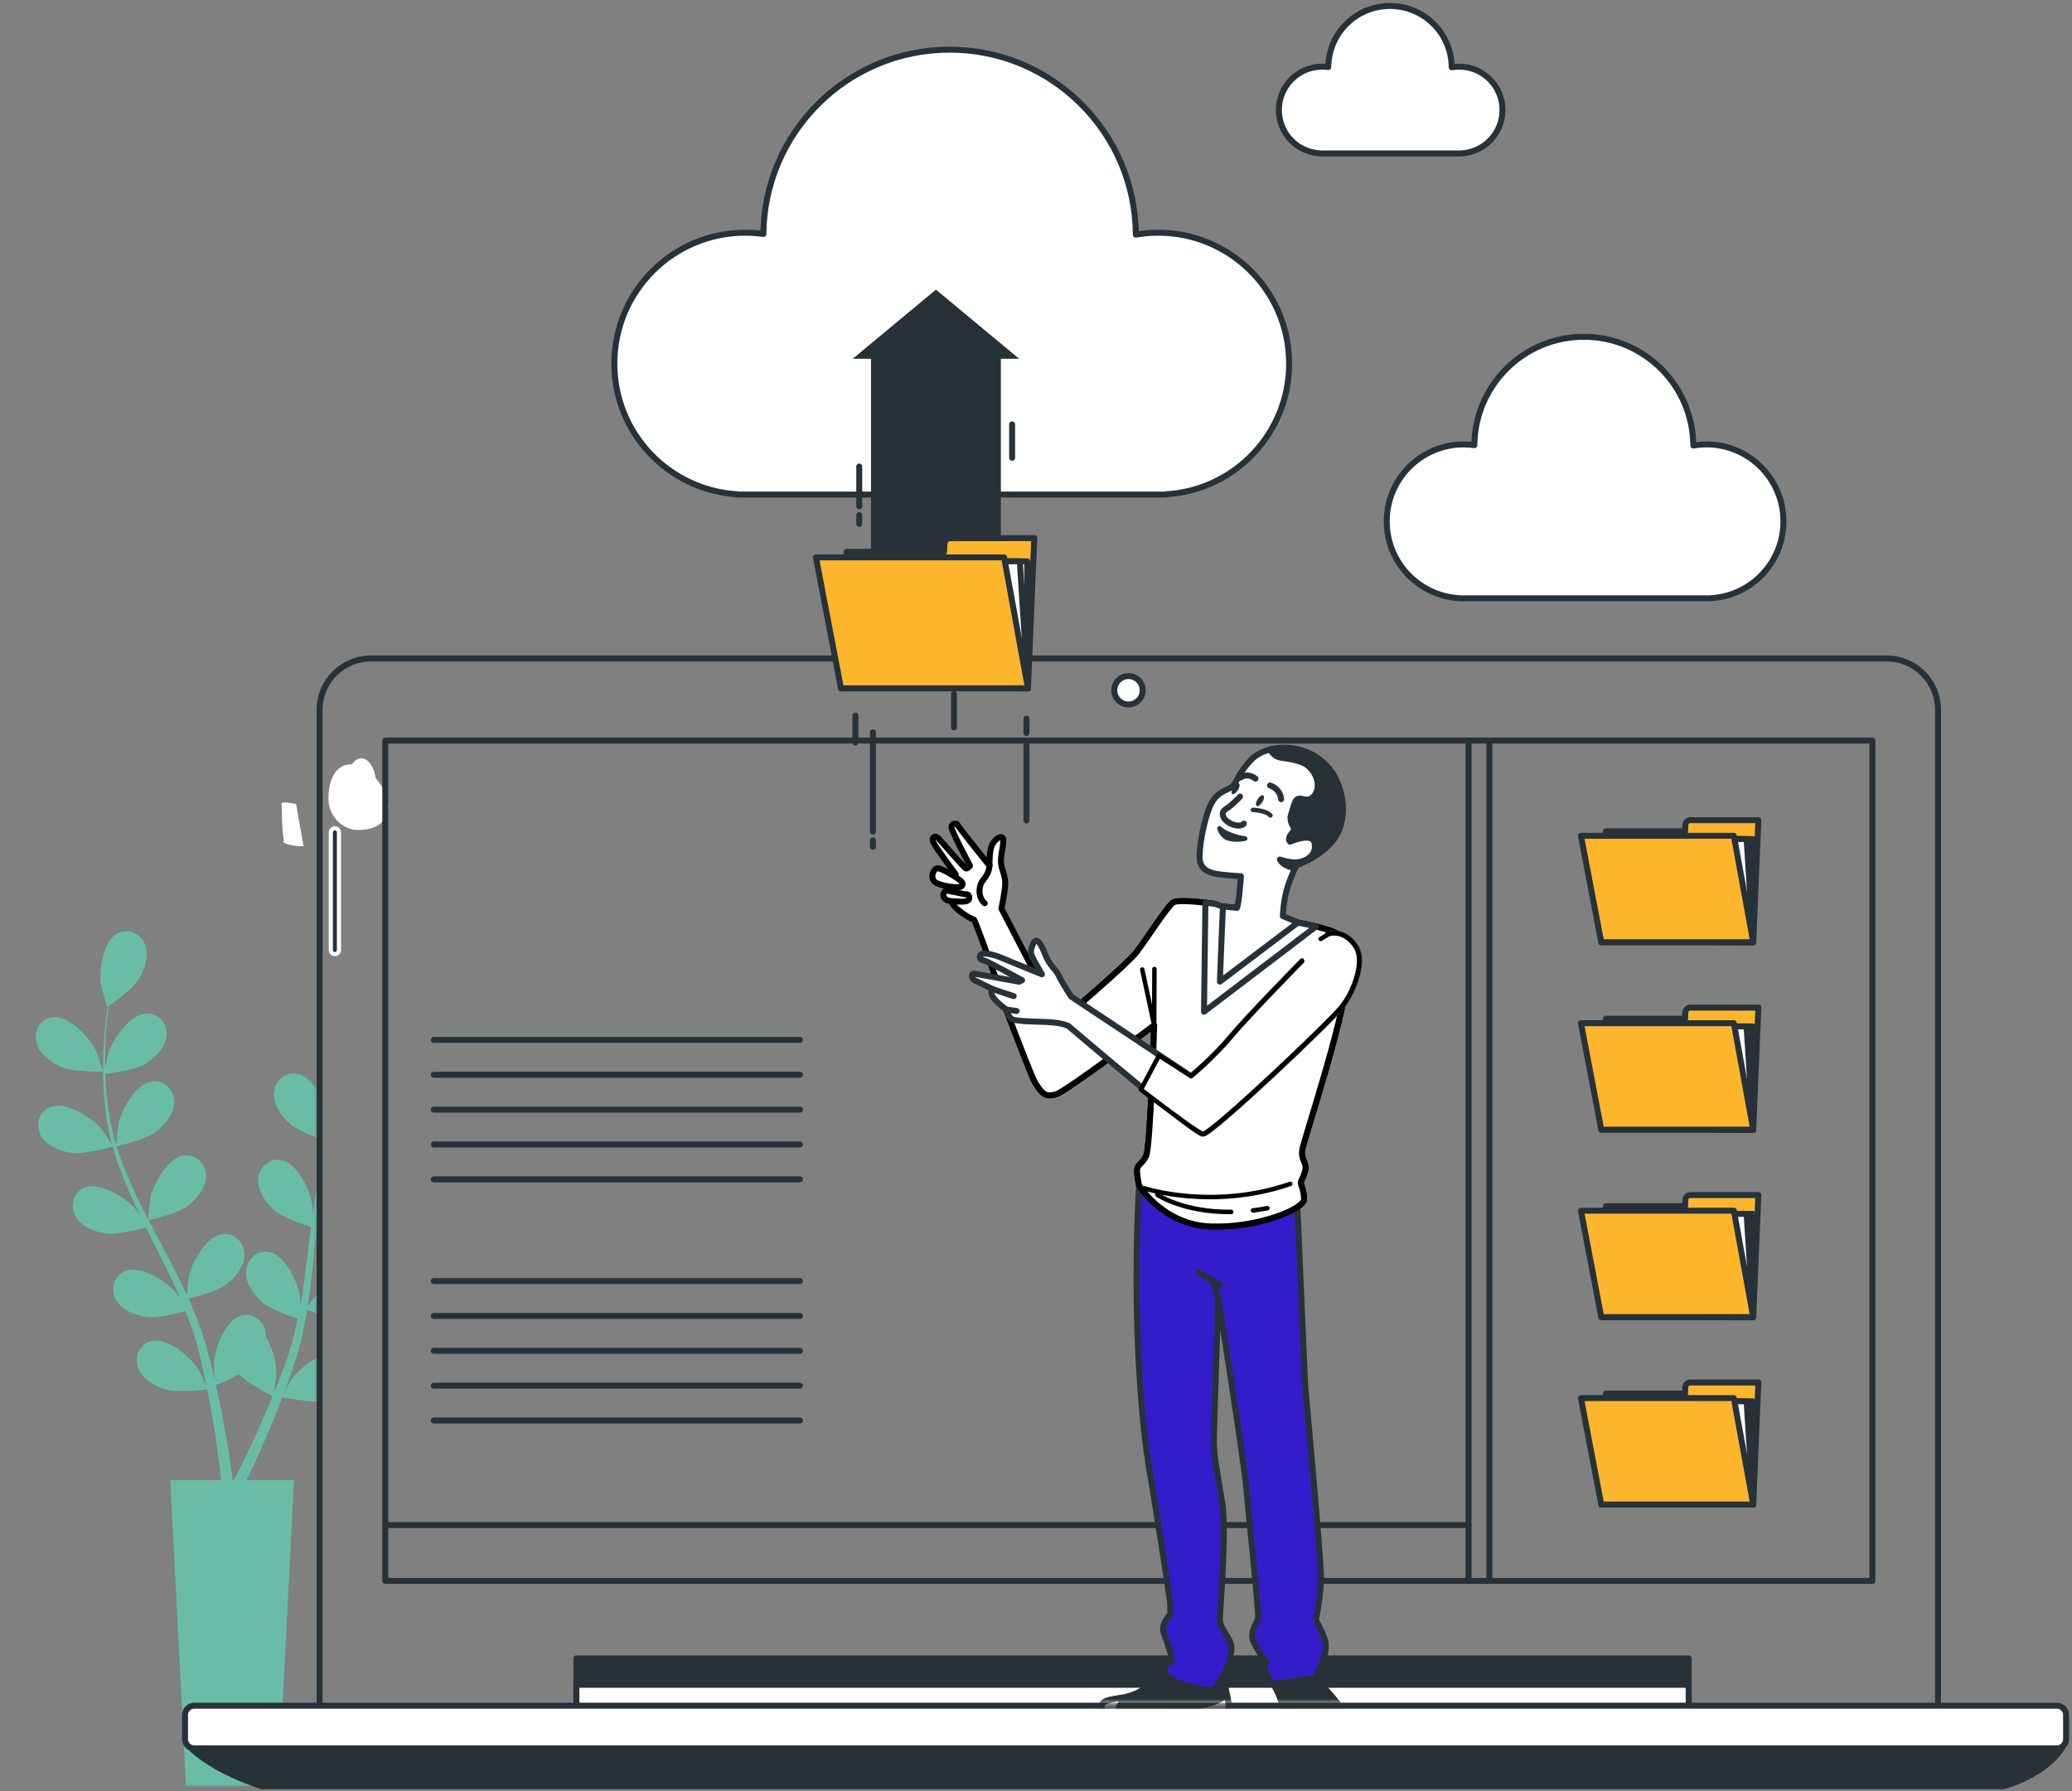 <svg width="347" height="300" viewBox="0 0 347 300" fill="none" xmlns="http://www.w3.org/2000/svg">
<rect x="0" y="0" width="347" height="300" fill="#808080" stroke="none"/>
<ellipse cx="60.506" cy="131.5" rx="2.5" ry="4.5" fill="white"/>
<path d="M47.145 134.72C46.903 134.017 49.28 134.622 49.579 134.65L50.844 141.724C47.647 141.73 47.053 140.756 47.559 140.9C47.1 138.306 47.282 135.117 47.145 134.72Z" fill="white"/>
<path d="M64.506 134.926C64.506 136.243 64.012 137.104 63.249 137.654C62.461 138.223 61.329 138.5 60.006 138.5C57.547 138.5 55.506 136.38 55.506 133.704C55.506 132.291 55.77 130.963 56.326 130.006C56.867 129.075 57.676 128.5 58.852 128.5C60.017 128.5 61.43 129.369 62.588 130.695C63.738 132.012 64.506 133.63 64.506 134.926Z" fill="white" stroke="white"/>
<mask id="mask0_65_6490" style="mask-type:luminance" maskUnits="userSpaceOnUse" x="0" y="144" width="54" height="156">
<path d="M53.153 144.036H0V299.526H53.153V144.036Z" fill="white"/>
</mask>
<g mask="url(#mask0_65_6490)">
<path d="M75.3 161.802C72.488 161.499 69.147 165.353 68.119 167.66C68.03 167.859 66.999 171.137 67.051 171.137C67.051 171.137 67.1 171.136 67.111 171.136C66.579 171.74 66.015 172.395 65.414 173.121C64.314 174.473 63.083 176.01 61.857 177.772C60.627 179.531 59.34 181.477 58.169 183.648C56.993 185.823 55.866 188.171 55.018 190.74C55.008 190.769 55.002 190.801 54.993 190.829C55.008 190.001 54.971 187.683 54.947 187.506C54.623 185.001 52.524 180.352 49.742 179.838C47.738 179.468 46.042 181.038 45.882 182.986C45.718 184.976 47.162 186.968 48.569 188.224C50.155 189.641 54.56 191.014 54.911 191.123C54.126 193.577 53.52 196.159 53.05 198.806C52.78 200.319 52.555 201.852 52.349 203.39C52.338 202.674 52.324 202.033 52.312 201.944C51.987 199.439 49.888 194.79 47.107 194.276C45.102 193.906 43.406 195.476 43.246 197.424C43.083 199.414 44.526 201.406 45.933 202.662C47.361 203.937 51.092 205.183 52.084 205.499C52.011 206.09 51.932 206.68 51.861 207.271C51.521 210.11 51.195 212.944 50.791 215.714C50.649 216.69 50.472 217.647 50.3 218.604C50.29 217.968 50.276 217.432 50.265 217.351C49.94 214.846 47.841 210.197 45.06 209.683C43.056 209.313 41.358 210.882 41.199 212.831C41.036 214.82 42.479 216.813 43.886 218.069C45.249 219.286 48.682 220.466 49.86 220.848C49.653 221.823 49.448 222.8 49.204 223.736C49.023 224.37 48.893 224.994 48.676 225.623C48.474 226.248 48.273 226.868 48.075 227.482C47.65 228.65 47.219 229.857 46.776 230.986C46.474 231.774 46.172 232.518 45.868 233.27C46.022 232.3 46.281 230.394 46.285 230.233C46.323 228.554 45.728 225.828 44.542 223.91C44.549 223.662 44.534 223.415 44.495 223.169C44.184 221.239 42.371 219.805 40.402 220.33C37.669 221.058 35.936 225.855 35.806 228.378C35.798 228.527 35.896 230.151 35.974 231.174C35.836 230.579 35.71 230 35.56 229.39C35.274 228.182 34.952 226.984 34.611 225.693C34.425 225.076 34.236 224.453 34.046 223.824C33.871 223.195 33.605 222.553 33.385 221.911C32.844 220.434 32.225 218.962 31.568 217.493C32.625 217.24 36.369 216.286 37.872 215.132C39.369 213.984 40.956 212.105 40.942 210.108C40.928 208.153 39.354 206.461 37.327 206.681C34.515 206.987 32.075 211.466 31.565 213.94C31.533 214.094 31.366 215.91 31.294 216.91C30.892 216.03 30.495 215.15 30.06 214.273C28.803 211.742 27.453 209.22 26.116 206.697C25.706 205.924 25.307 205.15 24.905 204.376C25.283 204.29 29.757 203.252 31.441 201.959C32.938 200.812 34.525 198.932 34.511 196.935C34.497 194.981 32.922 193.288 30.896 193.508C28.084 193.814 25.644 198.293 25.133 200.766C25.095 200.953 24.859 203.566 24.831 204.234C23.946 202.529 23.079 200.821 22.292 199.104C21.204 196.735 20.268 194.351 19.531 191.974C19.707 191.935 24.382 190.872 26.107 189.549C27.604 188.401 29.191 186.521 29.177 184.525C29.163 182.57 27.587 180.878 25.562 181.098C22.75 181.403 20.31 185.883 19.8 188.356C19.766 188.518 19.584 190.51 19.52 191.459C19.431 191.468 19.448 191.467 19.36 191.476C18.601 188.92 18.188 186.349 17.921 183.923C17.764 182.518 17.691 181.167 17.65 179.851C18.541 179.742 22.608 179.2 24.292 178.181C25.905 177.204 27.689 175.511 27.894 173.525C28.095 171.58 26.715 169.726 24.677 169.722C21.849 169.717 18.932 173.901 18.153 176.304C18.11 176.434 17.827 177.81 17.634 178.815C17.625 178.221 17.604 177.607 17.607 177.038C17.611 174.899 17.745 172.941 17.879 171.207C17.963 170.222 18.059 169.333 18.157 168.502C18.975 167.94 22.246 165.63 23.253 163.98C24.235 162.37 25.038 160.045 24.305 158.187C23.586 156.369 21.508 155.359 19.697 156.294C17.185 157.593 16.524 162.651 16.939 165.142C16.975 165.358 17.924 168.66 17.967 168.631C17.967 168.631 18.007 168.604 18.017 168.597C17.906 169.395 17.796 170.252 17.696 171.189C17.525 172.923 17.346 174.884 17.296 177.031C17.24 179.176 17.239 181.509 17.461 183.966C17.679 186.429 18.035 189.008 18.745 191.619C18.754 191.649 18.766 191.678 18.774 191.708C18.329 191.009 17.02 189.096 16.903 188.961C15.25 187.051 10.935 184.332 8.332 185.437C6.455 186.233 5.906 188.479 6.848 190.192C7.81 191.942 10.112 192.807 11.979 193.079C14.084 193.386 18.515 192.101 18.867 191.998C19.567 194.478 20.485 196.966 21.554 199.433C22.163 200.844 22.821 202.247 23.498 203.644C23.095 203.052 22.728 202.526 22.669 202.458C21.017 200.547 16.7 197.829 14.098 198.934C12.222 199.73 11.673 201.976 12.615 203.689C13.576 205.439 15.879 206.304 17.745 206.577C19.64 206.853 23.439 205.833 24.441 205.55C24.706 206.083 24.966 206.619 25.233 207.151C26.517 209.705 27.808 212.249 28.998 214.783C29.418 215.676 29.798 216.571 30.183 217.465C29.823 216.939 29.516 216.499 29.462 216.438C27.809 214.528 23.494 211.809 20.89 212.914C19.014 213.71 18.465 215.956 19.407 217.669C20.37 219.419 22.672 220.284 24.538 220.556C26.346 220.819 29.861 219.91 31.053 219.579C31.418 220.506 31.787 221.434 32.099 222.348C32.298 222.978 32.534 223.57 32.699 224.214C32.876 224.847 33.05 225.474 33.224 226.095C33.514 227.304 33.821 228.549 34.074 229.735C34.257 230.559 34.415 231.347 34.578 232.14C34.17 231.247 33.335 229.514 33.249 229.377C31.905 227.239 28.051 223.897 25.311 224.595C23.336 225.099 22.453 227.235 23.124 229.071C23.81 230.946 25.954 232.15 27.758 232.702C29.744 233.31 34.142 232.755 34.691 232.682C34.955 233.995 35.198 235.276 35.408 236.488C36.149 240.688 36.606 244.214 36.891 246.683C36.942 247.121 36.985 247.513 37.024 247.882H28.514L31.141 299.129H46.609L49.236 247.882H41.305C41.364 247.76 41.419 247.647 41.482 247.519C42.57 245.252 44.079 241.994 45.708 238.007C46.227 236.748 46.755 235.394 47.284 233.997C47.816 234.109 52.169 234.993 54.198 234.535C56.038 234.119 58.266 233.078 59.09 231.259C59.896 229.478 59.174 227.282 57.242 226.633C54.562 225.733 50.469 228.778 48.97 230.81C48.881 230.93 48.066 232.338 47.567 233.234C47.781 232.663 47.994 232.11 48.206 231.518C48.634 230.352 49.027 229.175 49.454 227.912C49.639 227.294 49.825 226.669 50.014 226.04C50.214 225.419 50.347 224.737 50.518 224.081C50.883 222.549 51.177 220.98 51.439 219.393C52.461 219.765 56.111 221.035 58.001 220.902C59.883 220.77 62.243 220.079 63.333 218.406C64.399 216.767 64.019 214.487 62.208 213.552C59.694 212.256 55.188 214.646 53.397 216.428C53.286 216.539 52.145 217.961 51.534 218.755C51.684 217.8 51.838 216.847 51.959 215.875C52.307 213.071 52.572 210.221 52.849 207.38C52.934 206.51 53.028 205.643 53.119 204.776C53.481 204.912 57.787 206.515 59.903 206.366C61.785 206.234 64.146 205.542 65.235 203.869C66.302 202.231 65.921 199.951 64.11 199.017C61.596 197.72 57.09 200.11 55.3 201.892C55.165 202.027 53.526 204.076 53.135 204.618C53.337 202.707 53.556 200.805 53.847 198.939C54.247 196.363 54.781 193.857 55.478 191.469C55.646 191.533 60.132 193.226 62.3 193.073C64.182 192.941 66.542 192.25 67.632 190.577C68.698 188.939 68.318 186.659 66.507 185.724C63.993 184.428 59.487 186.818 57.696 188.599C57.579 188.716 56.329 190.276 55.752 191.032C55.673 190.991 55.687 190.999 55.608 190.958C56.386 188.408 57.46 186.035 58.575 183.865C59.219 182.607 59.903 181.44 60.596 180.319C61.399 180.72 65.09 182.512 67.056 182.591C68.941 182.667 71.363 182.239 72.63 180.695C73.871 179.184 73.743 176.876 72.045 175.749C69.688 174.184 64.947 176.065 62.972 177.639C62.865 177.724 61.87 178.715 61.155 179.447C61.475 178.947 61.796 178.424 62.112 177.95C63.295 176.168 64.488 174.609 65.556 173.237C66.169 172.462 66.74 171.773 67.28 171.134C68.274 171.117 72.275 170.995 74.025 170.174C75.732 169.372 77.685 167.876 78.097 165.922C78.503 164.009 77.326 162.02 75.3 161.802ZM44.164 237.356C42.465 241.267 40.9 244.461 39.777 246.677C39.551 247.124 39.347 247.519 39.158 247.883H38.97C38.915 247.451 38.853 246.978 38.781 246.446C38.437 243.955 37.899 240.406 37.059 236.182C36.797 234.847 36.49 233.425 36.161 231.968C36.491 231.837 38.367 231.078 40.029 230.15C41.477 231.717 45.186 233.552 45.666 233.785C45.159 235.026 44.657 236.229 44.164 237.356Z" fill="#2BA17F"/>
<path d="M10.268 178.7C12.298 179.587 17.263 179.475 17.266 179.475C17.318 179.474 16.199 176.226 16.105 176.029C15.016 173.75 11.572 169.987 8.768 170.366C6.749 170.639 5.626 172.66 6.081 174.561C6.548 176.502 8.539 177.945 10.268 178.7Z" fill="#2BA17F"/>
<path opacity="0.3" d="M10.268 178.7C12.298 179.587 17.263 179.475 17.266 179.475C17.318 179.474 16.199 176.226 16.105 176.029C15.016 173.75 11.572 169.987 8.768 170.366C6.749 170.639 5.626 172.66 6.081 174.561C6.548 176.502 8.539 177.945 10.268 178.7Z" fill="white"/>
<path opacity="0.3" d="M18.87 191.999C19.57 194.48 20.489 196.968 21.558 199.435C22.167 200.846 22.825 202.248 23.502 203.646C23.098 203.054 22.732 202.528 22.673 202.459C21.02 200.549 16.704 197.83 14.101 198.936C12.225 199.732 11.676 201.978 12.618 203.691C13.58 205.441 15.883 206.306 17.749 206.579C19.643 206.854 23.443 205.835 24.444 205.552C24.71 206.085 24.969 206.621 25.237 207.153C26.52 209.707 27.811 212.251 29.001 214.785C29.422 215.677 29.802 216.572 30.186 217.466C29.826 216.941 29.519 216.501 29.465 216.439C27.812 214.53 23.497 211.81 20.893 212.915C19.017 213.712 18.468 215.957 19.411 217.671C20.373 219.42 22.675 220.286 24.541 220.558C26.349 220.821 29.864 219.911 31.056 219.581C31.422 220.508 31.79 221.435 32.102 222.35C32.302 222.98 32.537 223.572 32.702 224.215C32.879 224.849 33.054 225.476 33.228 226.097C33.518 227.306 33.825 228.55 34.078 229.737C34.26 230.56 34.418 231.348 34.581 232.142C34.174 231.248 33.339 229.516 33.252 229.379C31.908 227.241 28.055 223.899 25.314 224.597C23.339 225.1 22.456 227.237 23.127 229.073C23.813 230.948 25.957 232.151 27.761 232.704C29.747 233.312 34.145 232.757 34.694 232.684C34.958 233.997 35.202 235.278 35.412 236.49C36.152 240.689 36.61 244.216 36.895 246.685C36.946 247.123 36.988 247.515 37.028 247.884H28.516L31.142 299.131H46.611L49.237 247.884H41.307C41.366 247.762 41.421 247.649 41.483 247.52C42.571 245.254 44.08 241.996 45.71 238.009C46.228 236.75 46.757 235.395 47.286 233.999C47.818 234.11 52.171 234.995 54.2 234.537C56.039 234.121 58.268 233.08 59.091 231.261C59.898 229.48 59.176 227.284 57.244 226.635C54.563 225.734 50.47 228.779 48.971 230.812C48.883 230.931 48.068 232.339 47.569 233.236C47.782 232.665 47.996 232.111 48.208 231.52C48.635 230.354 49.029 229.177 49.456 227.913C49.64 227.296 49.827 226.671 50.016 226.041C50.216 225.421 50.349 224.739 50.52 224.082C50.884 222.551 51.179 220.982 51.441 219.395C52.463 219.767 56.113 221.036 58.003 220.904C59.884 220.772 62.245 220.081 63.334 218.407C64.401 216.769 64.021 214.488 62.21 213.554C59.696 212.258 55.19 214.648 53.399 216.429C53.287 216.54 52.147 217.963 51.535 218.757C51.685 217.801 51.84 216.849 51.961 215.877C52.309 213.073 52.574 210.223 52.851 207.382C52.935 206.511 53.03 205.645 53.121 204.777C53.483 204.914 57.788 206.516 59.905 206.368C61.787 206.235 64.147 205.544 65.237 203.871C66.303 202.233 65.923 199.953 64.112 199.019C61.598 197.722 57.091 200.112 55.301 201.894C55.167 202.028 53.528 204.078 53.136 204.62C53.338 202.709 53.557 200.807 53.849 198.941C54.249 196.365 54.782 193.859 55.48 191.471C55.648 191.535 60.133 193.228 62.301 193.075C64.183 192.943 66.544 192.252 67.633 190.578C68.7 188.94 68.32 186.66 66.508 185.726C63.995 184.43 59.489 186.82 57.698 188.601C57.581 188.718 56.331 190.278 55.754 191.034C55.675 190.993 55.689 191 55.61 190.959C56.388 188.41 57.462 186.037 58.577 183.867C59.22 182.608 59.905 181.442 60.598 180.321C61.401 180.722 65.091 182.514 67.058 182.593C68.943 182.668 71.365 182.241 72.632 180.697C73.872 179.186 73.744 176.878 72.046 175.75C69.69 174.185 64.949 176.066 62.974 177.64C62.866 177.726 61.871 178.717 61.156 179.449C61.476 178.948 61.797 178.425 62.114 177.952C63.297 176.17 64.49 174.611 65.558 173.239C66.171 172.464 66.742 171.775 67.282 171.136C68.275 171.119 72.277 170.997 74.027 170.176C75.734 169.373 77.687 167.877 78.099 165.924C78.504 164.011 77.326 162.022 75.3 161.803C72.488 161.5 69.147 165.354 68.119 167.661C68.03 167.861 66.999 171.139 67.051 171.139C67.051 171.139 67.1 171.138 67.111 171.138C66.579 171.742 66.015 172.396 65.414 173.123C64.314 174.474 63.083 176.011 61.857 177.774C60.627 179.533 59.34 181.479 58.169 183.65C56.993 185.824 55.866 188.173 55.018 190.742C55.008 190.77 55.002 190.802 54.993 190.831C55.008 190.003 54.971 187.685 54.947 187.508C54.623 185.003 52.524 180.354 49.742 179.84C47.738 179.47 46.042 181.039 45.882 182.988C45.718 184.978 47.162 186.97 48.569 188.226C50.155 189.643 54.56 191.016 54.911 191.124C54.126 193.578 53.52 196.16 53.05 198.808C52.78 200.321 52.555 201.854 52.349 203.392C52.338 202.675 52.324 202.035 52.312 201.946C51.987 199.441 49.888 194.792 47.107 194.278C45.102 193.908 43.406 195.477 43.246 197.426C43.083 199.416 44.526 201.408 45.933 202.664C47.361 203.939 51.092 205.185 52.084 205.501C52.011 206.092 51.932 206.682 51.861 207.273C51.521 210.112 51.195 212.946 50.791 215.716C50.649 216.692 50.472 217.649 50.3 218.606C50.29 217.97 50.276 217.434 50.265 217.352C49.94 214.847 47.841 210.199 45.06 209.685C43.056 209.314 41.358 210.884 41.199 212.832C41.036 214.822 42.479 216.814 43.886 218.071C45.249 219.287 48.682 220.468 49.86 220.85C49.653 221.824 49.448 222.802 49.204 223.737C49.023 224.372 48.893 224.996 48.676 225.624C48.474 226.25 48.273 226.87 48.075 227.484C47.65 228.652 47.219 229.859 46.776 230.988C46.474 231.775 46.172 232.52 45.868 233.271C46.022 232.302 46.281 230.396 46.285 230.234C46.323 228.556 45.728 225.829 44.542 223.912C44.549 223.664 44.534 223.416 44.495 223.171C44.184 221.241 42.371 219.807 40.402 220.332C37.669 221.059 35.936 225.857 35.806 228.38C35.798 228.528 35.896 230.152 35.974 231.175C35.836 230.581 35.71 230.002 35.56 229.392C35.274 228.183 34.952 226.985 34.611 225.695C34.425 225.077 34.236 224.454 34.046 223.825C33.871 223.196 33.605 222.555 33.385 221.913C32.844 220.435 32.225 218.964 31.568 217.495C32.625 217.241 36.369 216.287 37.872 215.134C39.369 213.986 40.956 212.107 40.942 210.11C40.928 208.155 39.354 206.463 37.327 206.683C34.515 206.988 32.075 211.468 31.565 213.942C31.533 214.096 31.366 215.912 31.294 216.911C30.892 216.031 30.495 215.152 30.06 214.275C28.803 211.744 27.453 209.222 26.116 206.698C25.706 205.926 25.307 205.152 24.905 204.377C25.283 204.291 29.757 203.253 31.441 201.961C32.938 200.813 34.525 198.934 34.511 196.937C34.497 194.982 32.922 193.29 30.896 193.51C28.084 193.816 25.644 198.295 25.133 200.768C25.095 200.955 24.859 203.568 24.831 204.235C23.946 202.531 23.079 200.823 22.292 199.106C21.204 196.737 20.268 194.353 19.531 191.976C19.707 191.936 24.382 190.874 26.107 189.55C27.604 188.403 29.191 186.523 29.177 184.526C29.163 182.572 27.587 180.879 25.562 181.099C22.75 181.405 20.31 185.884 19.8 188.357C19.766 188.52 19.584 190.512 19.52 191.461C19.431 191.47 19.448 191.468 19.36 191.478C18.601 188.922 18.188 186.351 17.921 183.925C17.764 182.52 17.691 181.168 17.65 179.852C18.541 179.744 22.608 179.202 24.292 178.183C25.905 177.206 27.689 175.513 27.894 173.527C28.095 171.582 26.715 169.727 24.677 169.724C21.849 169.719 18.932 173.903 18.153 176.305C18.11 176.436 17.827 177.812 17.634 178.817C17.625 178.222 17.604 177.609 17.607 177.039C17.611 174.901 17.745 172.942 17.879 171.209C17.963 170.224 18.059 169.335 18.157 168.504C18.975 167.941 22.246 165.632 23.253 163.982C24.235 162.372 25.038 160.046 24.305 158.189C23.586 156.371 21.508 155.361 19.697 156.296C17.185 157.595 16.524 162.652 16.939 165.144C16.975 165.359 17.924 168.661 17.967 168.633C17.967 168.633 18.007 168.606 18.017 168.599C17.906 169.397 17.796 170.254 17.696 171.191C17.525 172.925 17.346 174.886 17.296 177.033C17.24 179.178 17.239 181.511 17.461 183.967C17.679 186.43 18.035 189.01 18.745 191.621C18.754 191.651 18.766 191.68 18.774 191.71C18.329 191.011 17.02 189.098 16.903 188.962C15.25 187.053 10.935 184.333 8.332 185.439C6.455 186.235 5.906 188.481 6.848 190.194C7.81 191.944 10.112 192.809 11.979 193.081C14.088 193.388 18.519 192.103 18.87 191.999ZM40.029 230.149C41.476 231.716 45.185 233.551 45.666 233.785C45.161 235.026 44.657 236.229 44.165 237.355C42.465 241.267 40.901 244.46 39.778 246.676C39.551 247.123 39.348 247.518 39.159 247.883H38.971C38.916 247.45 38.854 246.977 38.781 246.446C38.438 243.955 37.9 240.405 37.06 236.181C36.798 234.846 36.491 233.424 36.162 231.968C36.491 231.836 38.367 231.078 40.029 230.149Z" fill="white"/>
</g>
<path d="M324.564 286.208H53.527V118.866C53.527 114.124 57.371 110.281 62.112 110.281H315.98C320.721 110.281 324.565 114.124 324.565 118.866L324.564 286.208Z" stroke="#263238" stroke-miterlimit="10" stroke-linecap="round" stroke-linejoin="round"/>
<path d="M313.57 124.026H64.523V264.767H313.57V124.026Z" stroke="#263238" stroke-miterlimit="10" stroke-linecap="round" stroke-linejoin="round"/>
<path d="M282.802 277.739H96.531V286.916H282.802V277.739Z" fill="#263238" stroke="#263238" stroke-miterlimit="10" stroke-linecap="round" stroke-linejoin="round"/>
<path d="M282.802 282.158H96.531V286.916H282.802V282.158Z" fill="white" stroke="#263238" stroke-miterlimit="10" stroke-linecap="round" stroke-linejoin="round"/>
<path d="M31.609 292.356C31.609 292.356 34.669 296.095 43.846 299.154H335.49C335.49 299.154 342.288 297.454 345.347 292.696L31.609 292.356Z" fill="#263238" stroke="#263238" stroke-miterlimit="10" stroke-linecap="round" stroke-linejoin="round"/>
<path d="M344.45 292.806H32.542C31.683 292.806 30.986 292.109 30.986 291.25V287.214C30.986 286.355 31.683 285.658 32.542 285.658H344.45C345.309 285.658 346.006 286.355 346.006 287.214V291.25C346.006 292.109 345.31 292.806 344.45 292.806Z" fill="white" stroke="#263238" stroke-miterlimit="10" stroke-linecap="round" stroke-linejoin="round"/>
<path d="M191.366 115.602C191.366 114.288 190.301 113.223 188.987 113.223C187.673 113.223 186.607 114.288 186.607 115.602C186.607 116.916 187.672 117.981 188.987 117.981C190.301 117.981 191.366 116.916 191.366 115.602Z" fill="white" stroke="#263238" stroke-miterlimit="10" stroke-linecap="round" stroke-linejoin="round"/>
<path d="M56.082 159.79C55.707 159.79 55.402 159.486 55.402 159.11V139.396C55.402 139.02 55.707 138.716 56.082 138.716C56.457 138.716 56.762 139.02 56.762 139.396V159.11C56.761 159.486 56.457 159.79 56.082 159.79Z" fill="#263238" stroke="white" stroke-width="0.692" stroke-miterlimit="10"/>
<path d="M245.941 124.023V264.716" stroke="#263238" stroke-miterlimit="10" stroke-linecap="round" stroke-linejoin="round"/>
<path d="M249.428 124.023V264.716" stroke="#263238" stroke-miterlimit="10" stroke-linecap="round" stroke-linejoin="round"/>
<path d="M64.664 255.42H245.943" stroke="#263238" stroke-miterlimit="10" stroke-linecap="round" stroke-linejoin="round"/>
<path d="M72.654 237.903H133.965" stroke="#263238" stroke-miterlimit="10" stroke-linecap="round" stroke-linejoin="round"/>
<path d="M72.654 232.064H133.965" stroke="#263238" stroke-miterlimit="10" stroke-linecap="round" stroke-linejoin="round"/>
<path d="M72.654 226.224H133.965" stroke="#263238" stroke-miterlimit="10" stroke-linecap="round" stroke-linejoin="round"/>
<path d="M72.654 220.385H133.965" stroke="#263238" stroke-miterlimit="10" stroke-linecap="round" stroke-linejoin="round"/>
<path d="M72.654 214.546H133.965" stroke="#263238" stroke-miterlimit="10" stroke-linecap="round" stroke-linejoin="round"/>
<path d="M72.654 197.515H133.965" stroke="#263238" stroke-miterlimit="10" stroke-linecap="round" stroke-linejoin="round"/>
<path d="M72.654 191.676H133.965" stroke="#263238" stroke-miterlimit="10" stroke-linecap="round" stroke-linejoin="round"/>
<path d="M72.654 185.837H133.965" stroke="#263238" stroke-miterlimit="10" stroke-linecap="round" stroke-linejoin="round"/>
<path d="M72.654 179.998H133.965" stroke="#263238" stroke-miterlimit="10" stroke-linecap="round" stroke-linejoin="round"/>
<path d="M72.654 174.158H133.965" stroke="#263238" stroke-miterlimit="10" stroke-linecap="round" stroke-linejoin="round"/>
<path d="M283.068 137.358C282.634 137.358 282.266 137.71 282.247 138.144L282.201 139.216H268.948L268.166 157.794H293.616L294.204 143.711L294.398 139.216L294.479 137.358L283.068 137.358Z" fill="#FFB62D" stroke="#263238" stroke-miterlimit="10" stroke-linecap="round" stroke-linejoin="round"/>
<path d="M293.614 157.793L293.502 140.51H269.045L269.241 157.585L293.614 157.793Z" fill="white" stroke="#263238" stroke-miterlimit="10" stroke-linecap="round" stroke-linejoin="round"/>
<path d="M293.614 157.793L292.503 140.51H268.045L268.241 157.585L293.614 157.793Z" fill="white" stroke="#263238" stroke-miterlimit="10" stroke-linecap="round" stroke-linejoin="round"/>
<path d="M268.165 157.793L264.762 139.972H290.372L293.615 157.793H268.165Z" fill="#FFB62D" stroke="#263238" stroke-miterlimit="10" stroke-linecap="round" stroke-linejoin="round"/>
<path d="M283.068 168.75C282.634 168.75 282.266 169.102 282.247 169.537L282.201 170.608H268.948L268.166 189.186H293.616L294.204 175.103L294.398 170.609L294.479 168.751H283.068V168.75Z" fill="#FFB62D" stroke="#263238" stroke-miterlimit="10" stroke-linecap="round" stroke-linejoin="round"/>
<path d="M293.614 189.186L293.502 171.902H269.045L269.241 188.976L293.614 189.186Z" fill="white" stroke="#263238" stroke-miterlimit="10" stroke-linecap="round" stroke-linejoin="round"/>
<path d="M293.614 189.186L292.503 171.902H268.045L268.241 188.976L293.614 189.186Z" fill="white" stroke="#263238" stroke-miterlimit="10" stroke-linecap="round" stroke-linejoin="round"/>
<path d="M268.165 189.186L264.762 171.364H290.372L293.615 189.186H268.165Z" fill="#FFB62D" stroke="#263238" stroke-miterlimit="10" stroke-linecap="round" stroke-linejoin="round"/>
<path d="M283.068 200.142C282.634 200.142 282.266 200.494 282.247 200.928L282.201 202H268.948L268.166 220.578H293.616L294.204 206.495L294.398 202L294.479 200.142H283.068V200.142Z" fill="#FFB62D" stroke="#263238" stroke-miterlimit="10" stroke-linecap="round" stroke-linejoin="round"/>
<path d="M293.614 220.578L293.502 203.294H269.045L269.241 220.369L293.614 220.578Z" fill="white" stroke="#263238" stroke-miterlimit="10" stroke-linecap="round" stroke-linejoin="round"/>
<path d="M293.614 220.578L292.503 203.294H268.045L268.241 220.369L293.614 220.578Z" fill="white" stroke="#263238" stroke-miterlimit="10" stroke-linecap="round" stroke-linejoin="round"/>
<path d="M268.165 220.578L264.762 202.756H290.372L293.615 220.578H268.165Z" fill="#FFB62D" stroke="#263238" stroke-miterlimit="10" stroke-linecap="round" stroke-linejoin="round"/>
<path d="M283.068 231.534C282.634 231.534 282.266 231.886 282.247 232.32L282.201 233.392H268.948L268.166 251.97H293.616L294.204 237.887L294.398 233.393L294.479 231.535H283.068V231.534Z" fill="#FFB62D" stroke="#263238" stroke-miterlimit="10" stroke-linecap="round" stroke-linejoin="round"/>
<path d="M293.614 251.97L293.502 234.687H269.045L269.241 251.76L293.614 251.97Z" fill="white" stroke="#263238" stroke-miterlimit="10" stroke-linecap="round" stroke-linejoin="round"/>
<path d="M293.614 251.97L292.503 234.687H268.045L268.241 251.76L293.614 251.97Z" fill="white" stroke="#263238" stroke-miterlimit="10" stroke-linecap="round" stroke-linejoin="round"/>
<path d="M268.165 251.97L264.762 234.148H290.372L293.615 251.97H268.165Z" fill="#FFB62D" stroke="#263238" stroke-miterlimit="10" stroke-linecap="round" stroke-linejoin="round"/>
<mask id="mask1_65_6490" style="mask-type:luminance" maskUnits="userSpaceOnUse" x="151" y="121" width="87" height="165">
<path d="M237.469 121.208H151.559V285.365H237.469V121.208Z" fill="white"/>
</mask>
<g mask="url(#mask1_65_6490)">
<path d="M213.178 281.995C213.178 281.995 215.088 284.652 214.922 287.477C214.756 290.301 221.733 293.374 223.643 292.212C225.553 291.049 225.885 287.892 224.474 285.899C223.061 283.905 220.652 281.496 220.238 280.998C219.822 280.5 219.822 280.084 218.494 280.084C217.165 280.084 213.676 280.001 213.178 281.995Z" fill="#263238" stroke="#263238" stroke-miterlimit="10" stroke-linecap="round" stroke-linejoin="round"/>
<path d="M224.846 286.543C224.859 287.213 224.821 287.988 224.64 288.64C224.225 290.135 223.809 290.218 223.809 290.218L223.062 289.055L221.484 289.47L221.401 290.966C221.401 290.966 219.656 291.049 218.743 290.633C217.83 290.218 216.002 289.221 215.67 287.227C215.417 285.708 214.344 283.899 213.848 283.125C214.381 284.162 215.023 285.79 214.923 287.477C214.757 290.301 221.735 293.375 223.644 292.212C225.359 291.167 225.797 288.516 224.846 286.543Z" fill="white" stroke="#263238" stroke-miterlimit="10" stroke-linecap="round" stroke-linejoin="round"/>
<path d="M195.651 279.919C195.651 279.919 193.325 281.995 190.667 283.407C188.009 284.819 184.936 284.238 184.521 285.567C184.105 286.896 186.266 288.141 191.083 288.806C195.9 289.47 196.731 288.307 198.808 287.559C200.884 286.812 204.539 287.393 205.37 286.812C206.2 286.231 205.452 283.988 205.121 281.911C204.788 279.835 204.622 279.254 204.622 279.254C204.622 279.254 202.712 280.333 199.971 280.001C197.229 279.669 195.651 279.919 195.651 279.919Z" fill="#263238" stroke="#263238" stroke-miterlimit="10" stroke-linecap="round" stroke-linejoin="round"/>
<path d="M198.806 287.56C200.882 286.813 204.537 287.394 205.368 286.813C205.927 286.421 205.77 285.277 205.507 283.938C204.816 284.363 203.724 284.976 202.793 285.235C201.298 285.65 199.138 286.066 196.231 287.146C193.324 288.225 190.832 287.561 188.756 286.73C186.679 285.899 187.509 285.983 187.759 285.152C187.852 284.841 187.77 284.576 187.632 284.367C186.06 284.654 184.777 284.742 184.519 285.567C184.104 286.897 186.264 288.142 191.081 288.806C195.899 289.471 196.729 288.307 198.806 287.56Z" fill="white" stroke="#263238" stroke-miterlimit="10" stroke-linecap="round" stroke-linejoin="round"/>
<path d="M190.915 196.774C190.915 196.774 190.334 202.339 190.334 214.549C190.334 226.759 191.248 237.225 191.912 242.291C192.576 247.358 192.743 247.441 192.826 248.106C192.909 248.77 195.982 267.625 195.982 268.788C195.982 269.95 195.982 270.366 195.982 270.366C195.982 270.366 194.321 272.027 194.902 273.522C195.484 275.017 196.48 278.09 196.232 278.173C195.983 278.256 195.069 278.672 195.069 279.419C195.069 280.167 195.069 280.167 195.069 280.167C195.069 280.167 196.314 281.828 199.222 282.41C202.129 282.991 203.043 283.406 203.79 282.327C204.537 281.247 205.534 279.669 205.866 278.091C206.199 276.513 206.614 275.765 205.618 274.187C204.621 272.609 204.288 271.944 204.288 271.114C204.288 270.283 205.451 256.495 204.704 251.76C203.957 247.026 203.292 243.952 203.292 241.46C203.292 238.969 204.039 217.539 204.039 217.539C204.039 217.539 208.275 244.035 208.774 249.767C209.272 255.498 210.85 270.033 210.684 270.947C210.518 271.861 209.272 273.273 209.853 274.768C210.435 276.263 212.096 278.423 212.096 278.423C212.096 278.423 211.514 278.838 211.847 279.669C212.179 280.5 212.844 281.911 213.176 281.995C213.509 282.078 220.236 280.998 220.236 280.998C220.236 280.998 222.645 276.846 221.897 274.685C221.149 272.526 220.402 271.529 220.402 271.28C220.402 271.03 221.149 267.542 221.233 264.551C221.316 261.561 218.575 232.074 218.575 232.074C218.575 232.074 217.413 205.412 217.413 205.162C217.413 204.913 217.164 200.677 217.164 200.677C217.164 200.677 208.359 206.492 200.801 204C193.241 201.509 190.915 196.774 190.915 196.774Z" fill="#351CCB" stroke="#263238" stroke-miterlimit="10" stroke-linecap="round" stroke-linejoin="round"/>
<path d="M204.04 217.54L203.043 214.384" stroke="#263238" stroke-miterlimit="10" stroke-linecap="round" stroke-linejoin="round"/>
<path d="M204.288 215.214L200.717 213.054" stroke="#263238" stroke-miterlimit="10" stroke-linecap="round" stroke-linejoin="round"/>
<path d="M203.491 151.386C203.491 151.386 197.436 150.509 196.479 151.147C195.523 151.784 192.097 157.122 190.424 159.353C188.751 161.584 177.516 171.065 177.516 171.065L167.705 152.154C167.705 152.154 168.342 149.286 168.342 147.852C168.342 146.418 167.625 145.542 167.625 144.187C167.625 142.832 168.262 140.84 167.944 140.363C167.625 139.885 166.748 140.442 166.191 141.399C165.634 142.354 165.713 144.984 165.713 144.984C165.713 144.984 160.721 138.823 160.295 138.052C160.179 137.843 159.339 137.893 159.339 138.53C159.339 139.167 162.446 144.983 162.446 144.983C162.446 144.983 162.128 145.461 161.809 145.461C161.491 145.461 157.109 140.202 156.869 140.123C156.63 140.043 155.913 140.202 156.311 141.079C156.71 141.955 160.056 146.418 160.056 146.418C160.056 146.418 158.463 146.497 158.144 146.657C157.825 146.816 157.666 147.373 158.064 147.772C158.463 148.171 159.021 148.41 159.021 148.41C159.021 148.41 159.101 148.887 159.18 149.685C159.26 150.481 159.101 151.199 160.296 152.234C161.491 153.27 162.686 153.907 163.084 153.987C163.482 154.066 172.019 179.112 173.373 181.344C174.728 183.575 175.365 183.654 176.879 183.256C178.393 182.858 193.293 171.703 193.293 171.703C193.293 171.703 192.655 192.18 191.938 193.613C191.221 195.048 190.424 195.048 190.424 196.003C190.424 196.96 190.742 198.473 190.742 198.473C190.742 198.473 194.726 205.166 202.853 205.405C210.979 205.644 218.389 202.377 218.389 200.864C218.389 199.35 217.832 198.394 217.832 198.076C217.832 197.757 218.788 196.243 218.629 195.287C218.47 194.331 217.912 194.092 218.071 192.658C218.231 191.224 225.083 170.748 225.402 164.453C225.72 158.159 225.8 157.681 224.286 156.566C222.772 155.45 217.195 154.494 217.195 154.494L207.793 152.104L204.048 151.786L203.491 151.386Z" fill="white" stroke="black" stroke-miterlimit="10" stroke-linecap="round" stroke-linejoin="round"/>
<path d="M225.403 164.452C225.721 158.157 225.801 157.679 224.287 156.564C222.773 155.448 217.195 154.492 217.195 154.492L207.794 152.102L204.049 151.784L203.492 151.386C203.492 151.386 197.436 150.509 196.48 151.147C195.524 151.784 192.098 157.122 190.425 159.353C188.751 161.584 177.517 171.065 177.517 171.065L174.24 164.395L168.23 168.402C170.694 174.906 172.849 180.478 173.374 181.344C174.729 183.574 175.366 183.654 176.88 183.256C178.394 182.858 193.293 171.703 193.293 171.703C193.293 171.703 192.656 192.18 191.939 193.613C191.222 195.047 190.425 195.047 190.425 196.003C190.425 196.96 190.743 198.473 190.743 198.473C190.743 198.473 194.727 205.166 202.854 205.405C210.98 205.644 218.39 202.377 218.39 200.864C218.39 199.35 217.833 198.394 217.833 198.075C217.833 197.757 218.789 196.243 218.63 195.287C218.471 194.331 217.913 194.092 218.072 192.658C218.232 191.223 225.084 170.746 225.403 164.452Z" fill="white" stroke="black" stroke-miterlimit="10" stroke-linecap="round" stroke-linejoin="round"/>
<path d="M193.334 162.279L193.293 171.702L191.295 162.372" stroke="black" stroke-width="0.75" stroke-miterlimit="10" stroke-linecap="round" stroke-linejoin="round"/>
<path d="M191.664 199.017C191.664 199.017 203.127 202.754 216.084 198.269" stroke="black" stroke-width="0.75" stroke-miterlimit="10" stroke-linecap="round" stroke-linejoin="round"/>
<path d="M209.834 202.718C210.617 202.623 211.428 202.498 212.263 202.339" stroke="black" stroke-width="0.75" stroke-miterlimit="10" stroke-linecap="round" stroke-linejoin="round"/>
<path d="M193.824 200.096C193.824 200.096 198.216 203.061 206.196 202.964" stroke="black" stroke-width="0.75" stroke-miterlimit="10" stroke-linecap="round" stroke-linejoin="round"/>
<path d="M165.715 144.983C165.715 144.983 165.687 145.791 165.209 146.588C164.731 147.385 164.121 147.693 164.042 149.126C163.962 150.56 164.918 151.277 164.918 151.277" stroke="black" stroke-miterlimit="10" stroke-linecap="round" stroke-linejoin="round"/>
<path d="M160.615 147.293C160.615 147.293 157.428 145.063 156.791 145.461C156.153 145.859 155.835 147.055 156.552 147.692C157.268 148.329 160.376 148.807 160.933 148.488C161.492 148.17 161.126 147.62 160.615 147.293Z" fill="white" stroke="black" stroke-miterlimit="10" stroke-linecap="round" stroke-linejoin="round"/>
<path d="M161.603 149.763C161.603 149.763 159.371 149.287 158.835 149.198C158.3 149.108 157.972 149.406 158.002 149.971C158.031 150.537 158.597 150.894 159.46 150.923C160.323 150.953 162.228 151.281 162.317 150.447C162.407 149.614 161.603 149.763 161.603 149.763Z" fill="white" stroke="black" stroke-miterlimit="10" stroke-linecap="round" stroke-linejoin="round"/>
<path d="M207.812 146.75C207.812 146.75 212.258 146.606 213.764 145.889" stroke="#263238" stroke-miterlimit="10" stroke-linecap="round" stroke-linejoin="round"/>
<path d="M218.076 160.975C218.076 160.975 209.022 170.194 206.115 173.683C203.208 177.171 199.471 180.244 199.471 180.244L179.395 166.906C179.395 166.906 177.9 164.663 177.319 163.417C176.738 162.172 175.824 161.839 175.076 159.929C174.328 158.018 173.581 156.773 172.999 158.101C172.418 159.43 172.667 159.845 172.999 160.51C173.332 161.174 174.495 163.168 174.495 163.168C174.495 163.168 169.511 161.174 167.766 160.427C166.022 159.679 164.195 159.43 164.112 160.095C164.029 160.759 164.361 160.676 165.191 161.008C166.022 161.341 171.172 164.164 171.172 164.164L170.673 164.413C170.673 164.413 163.862 163.167 163.198 163.084C162.534 163.001 162.7 163.915 163.198 164.164C163.696 164.412 166.271 165.659 166.271 165.659C166.271 165.659 165.69 166.157 166.354 167.071C167.018 167.985 168.513 169.064 168.513 169.064C168.513 169.064 168.762 170.144 169.427 170.642C170.091 171.141 174.411 171.058 176.238 171.224C178.066 171.39 178.896 171.805 178.896 171.805C178.896 171.805 200.051 189.878 201.463 189.878C202.875 189.878 222.561 171.273 224.72 168.532C226.879 165.79 228.458 160.973 227.129 158.73C225.8 156.487 223.723 155.989 222.395 156.487" fill="white"/>
<path d="M218.076 160.975C218.076 160.975 209.022 170.194 206.115 173.683C203.208 177.171 199.471 180.244 199.471 180.244L179.395 166.906C179.395 166.906 177.9 164.663 177.319 163.417C176.738 162.172 175.824 161.839 175.076 159.929C174.328 158.018 173.581 156.773 172.999 158.101C172.418 159.43 172.667 159.845 172.999 160.51C173.332 161.174 174.495 163.168 174.495 163.168C174.495 163.168 169.511 161.174 167.766 160.427C166.022 159.679 164.195 159.43 164.112 160.095C164.029 160.759 164.361 160.676 165.191 161.008C166.022 161.341 171.172 164.164 171.172 164.164L170.673 164.413C170.673 164.413 163.862 163.167 163.198 163.084C162.534 163.001 162.7 163.915 163.198 164.164C163.696 164.412 166.271 165.659 166.271 165.659C166.271 165.659 165.69 166.157 166.354 167.071C167.018 167.985 168.513 169.064 168.513 169.064C168.513 169.064 168.762 170.144 169.427 170.642C170.091 171.141 174.411 171.058 176.238 171.224C178.066 171.39 178.896 171.805 178.896 171.805C178.896 171.805 200.051 189.878 201.463 189.878C202.875 189.878 222.561 171.273 224.72 168.532C226.879 165.79 228.458 160.973 227.129 158.73C225.8 156.487 223.723 155.989 222.395 156.487" stroke="#263238" stroke-miterlimit="10" stroke-linecap="round" stroke-linejoin="round"/>
<path d="M166.271 165.66C166.271 165.66 168.929 166.574 169.76 166.823Z" fill="white"/>
<path d="M166.271 165.66C166.271 165.66 168.929 166.574 169.76 166.823" stroke="#263238" stroke-miterlimit="10" stroke-linecap="round" stroke-linejoin="round"/>
<path d="M168.516 169.065L170.26 169.315" stroke="#263238" stroke-miterlimit="10" stroke-linecap="round" stroke-linejoin="round"/>
<path d="M218.077 160.975C218.077 160.975 209.024 170.194 206.116 173.683C203.209 177.171 199.472 180.244 199.472 180.244L194.103 176.775L191.068 182.476C196.361 186.528 200.907 189.879 201.465 189.879C202.877 189.879 222.563 171.274 224.722 168.532C226.881 165.791 228.46 160.974 227.131 158.731C225.802 156.488 223.725 155.989 222.397 156.488L221.186 157.246" fill="white"/>
<path d="M218.077 160.975C218.077 160.975 209.024 170.194 206.116 173.683C203.209 177.171 199.472 180.244 199.472 180.244L194.103 176.775L191.068 182.476C196.361 186.528 200.907 189.879 201.465 189.879C202.877 189.879 222.563 171.274 224.722 168.532C226.881 165.791 228.46 160.974 227.131 158.731C225.802 156.488 223.725 155.989 222.397 156.488L221.186 157.246" stroke="black" stroke-width="0.75" stroke-miterlimit="10" stroke-linecap="round" stroke-linejoin="round"/>
<path d="M217.196 154.493L207.795 152.103L204.803 151.841L203.492 151.385C203.492 151.385 202.811 151.287 201.871 151.18L201.633 169.446L220.394 155.163C218.722 154.755 217.196 154.493 217.196 154.493Z" fill="white" stroke="#263238" stroke-miterlimit="10" stroke-linecap="round" stroke-linejoin="round"/>
<path d="M214.842 125.244C212.889 125.279 210.873 125.865 209.536 127.246C207.385 129.469 207.241 130.903 206.381 131.692C205.52 132.481 203.871 132.409 202.724 134.847C201.577 137.285 200.716 142.376 200.932 144.026C201.147 145.675 202.581 146.177 203.943 146.392C205.305 146.607 207.815 146.751 207.815 146.751C207.815 146.751 207.447 152.139 207.098 152.057C206.644 151.95 204.804 151.842 204.804 151.842C204.804 151.842 204.445 160.232 204.373 162.311C204.302 164.391 204.302 164.391 204.302 164.391L217.4 154.482L214.843 153.419C214.843 153.419 214.915 150.765 215.632 148.543C216.349 146.32 217.138 144.886 217.138 144.886C217.138 144.886 221.225 143.524 223.448 140.44C225.233 137.965 225.177 134.426 224.207 131.652C223.044 128.325 220.262 125.973 216.768 125.386C216.151 125.282 215.5 125.231 214.842 125.244Z" fill="white" stroke="#263238" stroke-miterlimit="10" stroke-linecap="round" stroke-linejoin="round"/>
<path d="M207.671 133.412C207.671 133.412 206.452 134.774 205.305 135.492C204.158 136.209 205.018 137.571 206.452 138.073C207.886 138.575 208.316 137.929 208.316 137.929" stroke="#263238" stroke-miterlimit="10" stroke-linecap="round" stroke-linejoin="round"/>
<path d="M208.531 140.44C208.531 140.44 205.591 140.01 204.229 138.719C204.229 138.719 204.515 140.081 205.807 140.44C207.096 140.798 208.531 140.44 208.531 140.44Z" stroke="#263238" stroke-width="0.75" stroke-miterlimit="10" stroke-linecap="round" stroke-linejoin="round"/>
<path d="M212.691 131.548C212.691 131.548 214.341 131.978 214.556 133.843" stroke="#263238" stroke-miterlimit="10" stroke-linecap="round" stroke-linejoin="round"/>
<path d="M210.253 130.401C210.253 130.401 209.034 129.325 207.672 130.257" stroke="#263238" stroke-miterlimit="10" stroke-linecap="round" stroke-linejoin="round"/>
<path d="M211.399 134.342C211.093 134.828 210.668 135.111 210.45 134.973C210.233 134.835 210.304 134.33 210.61 133.844C210.916 133.358 211.342 133.076 211.559 133.214C211.777 133.351 211.705 133.856 211.399 134.342Z" fill="#263238"/>
<path d="M207.313 132.336C207.007 132.822 206.582 133.105 206.364 132.967C206.147 132.83 206.218 132.325 206.524 131.839C206.831 131.353 207.256 131.07 207.473 131.208C207.691 131.346 207.62 131.851 207.313 132.336Z" fill="#263238"/>
<path d="M209.822 135.635C209.822 135.635 212.045 135.707 212.762 136.567" stroke="#263238" stroke-width="0.75" stroke-miterlimit="10" stroke-linecap="round" stroke-linejoin="round"/>
<path d="M224.205 131.652C223.042 128.325 220.26 125.973 216.766 125.386C216.151 125.282 215.5 125.232 214.841 125.244C214.113 125.257 213.375 125.347 212.668 125.526C212.872 125.738 212.968 126.064 213.694 126.601C214.352 127.087 216.204 126.887 218.212 127.748C220.219 128.608 221.438 131.477 220.148 133.198C218.857 134.919 217.525 132.788 216.88 134.365C216.666 134.887 216.387 135.783 216.124 136.759C216.109 137.041 216.121 137.315 216.183 137.541C216.415 138.393 216.957 138.78 216.648 139.168C216.338 139.555 215.873 140.02 215.873 140.562C215.873 140.718 215.945 140.847 216.046 140.954C217.257 140.466 219.821 139.63 220.148 141.156C220.578 143.164 218.857 144.168 217.494 144.383C216.132 144.598 214.339 143.953 214.339 143.953C214.339 143.953 214.834 145.119 216.9 145.349C217.045 145.05 217.135 144.885 217.135 144.885C217.135 144.885 221.222 143.523 223.446 140.439C225.231 137.966 225.175 134.426 224.205 131.652Z" fill="#263238" stroke="#263238" stroke-miterlimit="10" stroke-linecap="round" stroke-linejoin="round"/>
</g>
<path d="M215.891 60.898C215.891 48.789 206.076 38.974 193.967 38.974C192.69 38.974 191.439 39.09 190.222 39.299C190.108 22.168 176.189 8.315 159.031 8.315C141.911 8.315 128.015 22.108 127.843 39.187C126.85 39.05 125.838 38.973 124.809 38.973C112.7 38.973 102.885 48.788 102.885 60.897C102.885 72.56 111.993 82.092 123.484 82.778V82.825H195.285V82.778C206.78 82.097 215.891 72.563 215.891 60.898Z" fill="white" stroke="#263238" stroke-miterlimit="10" stroke-linecap="round" stroke-linejoin="round"/>
<path d="M170.676 60.079L156.743 48.506L142.811 60.079H145.867V97.308H167.619V60.079H170.676Z" fill="#263238"/>
<path d="M159.175 90.128C158.641 90.128 158.189 90.562 158.166 91.096L158.108 92.414H141.799L140.836 115.277H172.155L172.879 97.945L173.118 92.414L173.218 90.128H159.175Z" fill="#FFB62D" stroke="#263238" stroke-miterlimit="10" stroke-linecap="round" stroke-linejoin="round"/>
<path d="M172.155 115.277L172.017 94.008H141.92L142.161 115.02L172.155 115.277Z" fill="white" stroke="#263238" stroke-miterlimit="10" stroke-linecap="round" stroke-linejoin="round"/>
<path d="M172.154 115.277L170.786 94.008H140.688L140.929 115.02L172.154 115.277Z" fill="white" stroke="#263238" stroke-miterlimit="10" stroke-linecap="round" stroke-linejoin="round"/>
<path d="M140.835 115.277L136.646 93.345H168.164L172.154 115.277H140.835Z" fill="#FFB62D" stroke="#263238" stroke-miterlimit="10" stroke-linecap="round" stroke-linejoin="round"/>
<path d="M143.9 86.26V87.726" stroke="#263238" stroke-miterlimit="10" stroke-linecap="round" stroke-linejoin="round"/>
<path d="M143.9 78.133V84.795" stroke="#263238" stroke-miterlimit="10" stroke-linecap="round" stroke-linejoin="round"/>
<path d="M169.502 71.073V76.668" stroke="#263238" stroke-miterlimit="10" stroke-linecap="round" stroke-linejoin="round"/>
<path d="M159.77 116.244V121.84" stroke="#263238" stroke-miterlimit="10" stroke-linecap="round" stroke-linejoin="round"/>
<path d="M171.902 124.762V137.418" stroke="#263238" stroke-miterlimit="10" stroke-linecap="round" stroke-linejoin="round"/>
<path d="M171.902 120.365V122.764" stroke="#263238" stroke-miterlimit="10" stroke-linecap="round" stroke-linejoin="round"/>
<path d="M143.26 119.833V124.362" stroke="#263238" stroke-miterlimit="10" stroke-linecap="round" stroke-linejoin="round"/>
<path d="M146.191 140.749V141.815" stroke="#263238" stroke-miterlimit="10" stroke-linecap="round" stroke-linejoin="round"/>
<path d="M146.191 122.631V139.283" stroke="#263238" stroke-miterlimit="10" stroke-linecap="round" stroke-linejoin="round"/>
<path d="M298.671 87.315C298.671 80.197 292.9 74.426 285.782 74.426C285.031 74.426 284.296 74.494 283.58 74.618C283.513 64.547 275.33 56.403 265.244 56.403C255.179 56.403 247.009 64.511 246.908 74.552C246.325 74.471 245.73 74.426 245.125 74.426C238.007 74.426 232.236 80.197 232.236 87.315C232.236 94.171 237.591 99.775 244.347 100.178V100.206H286.558V100.178C293.314 99.777 298.671 94.173 298.671 87.315Z" fill="white" stroke="#263238" stroke-miterlimit="10" stroke-linecap="round" stroke-linejoin="round"/>
<path d="M251.626 18.427C251.626 14.413 248.373 11.16 244.36 11.16C243.936 11.16 243.523 11.199 243.119 11.268C243.081 5.59 238.468 1 232.782 1C227.108 1 222.502 5.571 222.446 11.231C222.117 11.186 221.782 11.16 221.44 11.16C217.427 11.16 214.174 14.413 214.174 18.427C214.174 22.292 217.192 25.451 221.001 25.678V25.694H244.797V25.678C248.606 25.452 251.626 22.293 251.626 18.427Z" fill="white" stroke="#263238" stroke-miterlimit="10" stroke-linecap="round" stroke-linejoin="round"/>
</svg>
